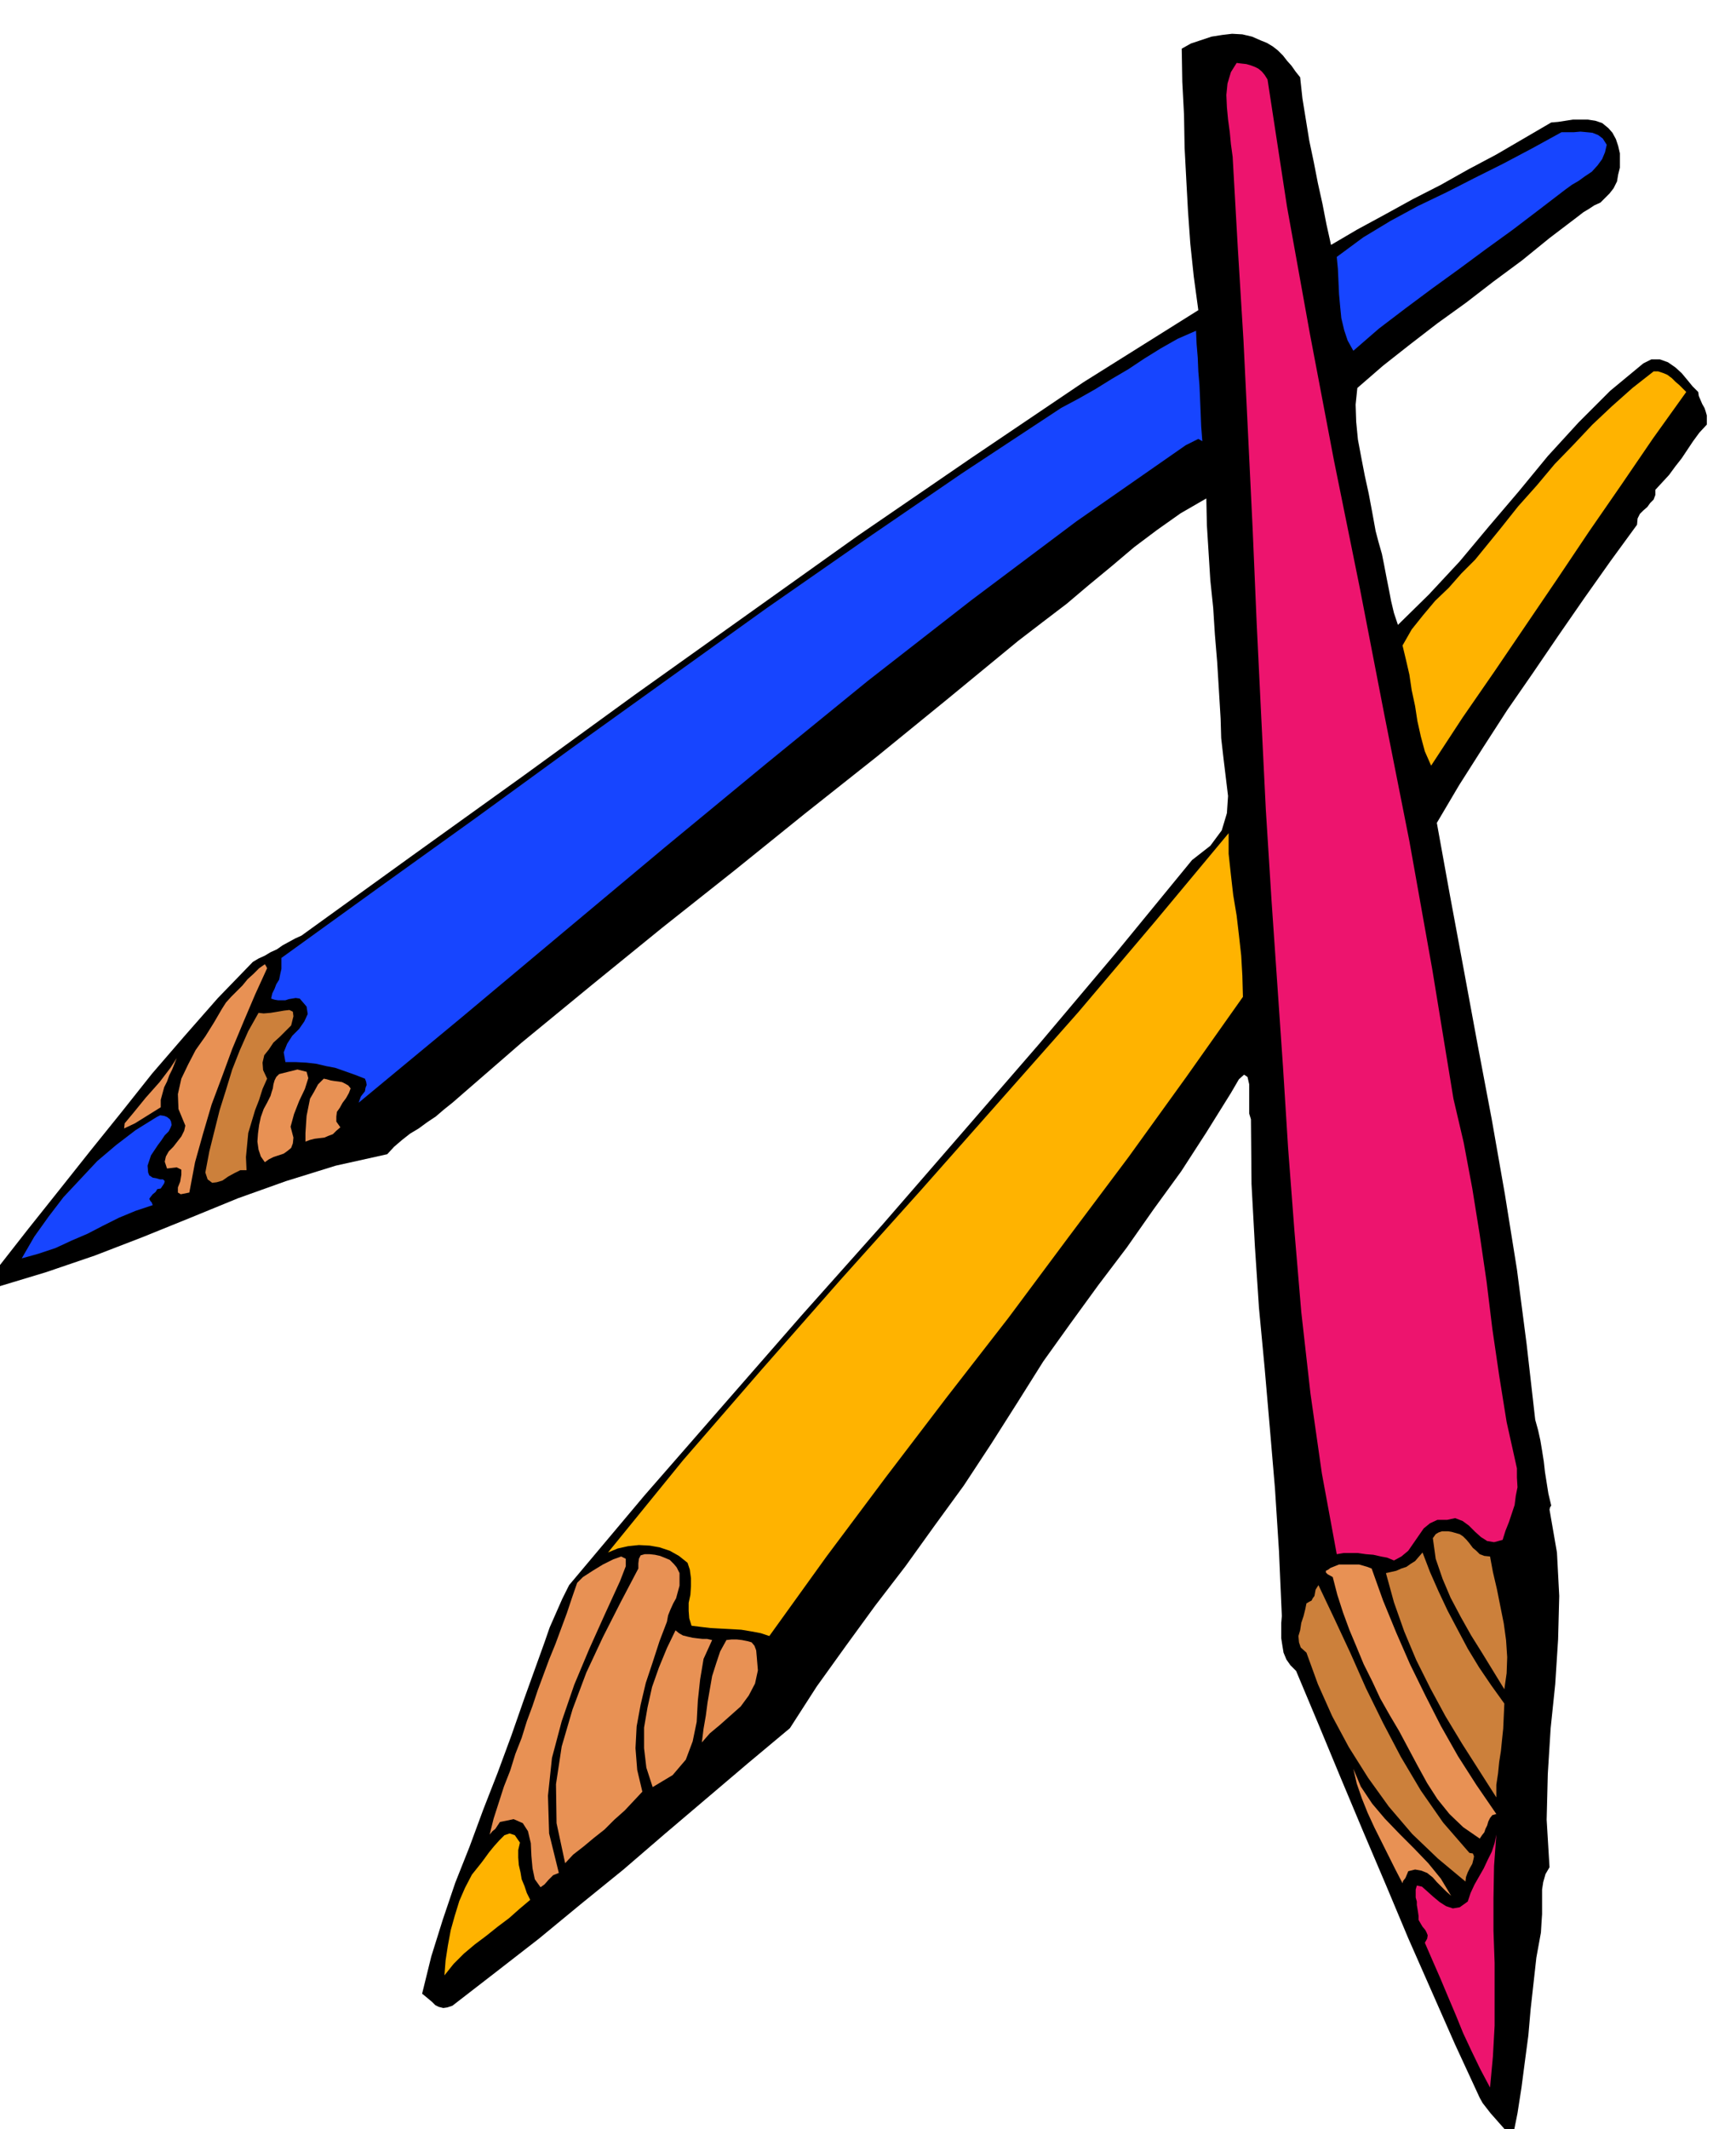 <svg xmlns="http://www.w3.org/2000/svg" fill-rule="evenodd" height="601.188" preserveAspectRatio="none" stroke-linecap="round" viewBox="0 0 3035 3721" width="490.455"><style>.pen1{stroke:none}.brush2{fill:#ed146e}.brush3{fill:#1745ff}.brush4{fill:#ffb300}.brush5{fill:#e89154}.brush6{fill:#cc803b}</style><path class="pen1" style="fill:#000" d="m2273 135 4 37 6 37 6 37 8 38 7 36 8 36 7 36 8 36 46-27 48-26 49-27 49-25 48-27 49-26 48-28 48-28 12-1 13-2 13-2h26l13 2 12 4 11 9 7 8 6 11 4 12 3 13v25l-3 12-2 12-6 12-7 9-8 8-8 8-11 5-9 6-10 6-9 7-50 38-48 39-50 37-48 37-50 36-48 37-47 37-45 39-3 29 1 30 3 31 6 32 6 31 7 32 6 32 6 33 5 19 6 21 4 20 4 21 4 20 4 21 5 21 7 21 54-53 54-58 51-61 52-61 51-62 54-59 55-55 58-48 14-7h15l14 5 13 9 11 10 10 12 9 11 10 10 1 7 3 7 3 7 4 7 2 6 2 7v16l-13 14-11 15-10 15-10 15-11 14-11 15-12 13-12 13v9l-3 8-6 6-5 7-7 6-6 6-4 8-1 11-46 63-46 65-45 65-45 66-45 65-42 65-42 66-39 66 23 127 24 129 24 130 25 132 23 131 21 131 17 131 15 132 5 18 4 18 3 18 3 19 2 18 3 19 3 19 5 21-2 3-1 4 13 75 4 76-2 76-5 78-8 77-5 80-2 80 5 83-7 12-4 14-2 13v43l-1 15-1 17-8 44-5 45-5 45-4 46-6 45-6 46-7 45-9 45-8-10-7-9-8-9-7-8-8-9-7-9-7-9-5-9-43-93-41-93-41-93-39-93-40-94-39-93-39-94-39-93-10-10-7-10-5-12-2-12-2-13v-27l1-12-5-114-7-109-9-106-9-104-10-106-7-106-6-110-1-113-3-10v-51l-3-13-6-4-9 8-14 24-43 69-44 68-48 66-47 67-50 66-48 66-48 67-44 70-47 74-48 73-51 70-51 71-53 69-51 70-51 71-47 73-73 61-73 62-73 62-72 62-74 60-74 61-76 59-75 58-9 3-7 1-8-2-6-3-6-6-6-5-6-5-5-4 16-65 20-64 22-65 25-63 24-65 25-64 24-65 22-63 9-25 9-25 9-25 9-25 9-26 11-25 11-25 12-24 132-157 137-157 138-158 140-157 138-159 137-158 135-160 132-161 32-25 20-27 9-30 2-30-4-33-4-33-4-35-1-34-3-50-3-49-4-48-3-47-5-48-3-48-3-48-1-47-45 26-41 29-40 30-39 33-40 33-39 33-42 32-43 33-124 102-124 101-125 99-124 100-125 99-123 100-123 101-121 105-15 12-14 12-15 10-15 11-15 9-14 11-14 12-12 13-90 20-87 27-84 30-83 34-84 34-83 32-85 29-86 26-6-8-2-8 2-10 6-6 54-69 55-69 54-68 54-67 54-68 57-66 58-66 61-63 10-6 11-5 10-6 11-5 10-7 11-6 11-6 11-5 194-140 195-140 194-141 195-139 195-139 197-135 197-133 201-126-8-59-6-57-4-56-3-55-3-57-1-57-3-58-1-58 16-9 18-6 18-6 19-3 17-2 18 1 17 4 16 7 10 4 10 6 9 7 9 9 7 9 8 9 7 10 8 10z"/><path class="pen1 brush2" d="m2216 139 34 222 40 222 42 221 45 222 43 222 44 222 40 224 37 226 18 77 15 80 13 81 12 82 10 82 12 82 13 81 18 81v16l1 17-3 15-2 16-5 15-5 15-6 15-5 16-15 4-12-2-11-7-10-9-11-11-11-8-13-5-14 3h-17l-13 6-11 9-9 13-9 13-9 13-12 10-13 7-12-5-11-2-13-3-13-1-14-2h-25l-12 2-26-141-20-140-16-142-12-142-11-144-9-143-10-145-10-145-10-159-8-162-8-164-7-164-8-165-8-164-10-163-9-159-3-22-2-21-3-22-2-21-1-22 2-20 6-20 10-16 8 1 9 1 7 2 8 3 6 3 6 5 5 6 5 8z"/><path class="pen1 brush3" d="m2809 253-3 13-5 12-8 11-10 11-12 8-11 8-12 7-11 8-47 36-46 35-47 34-46 34-47 34-47 35-46 35-45 39-10-18-6-18-5-21-2-20-2-22-1-22-1-22-2-21 46-34 48-29 48-26 50-24 49-25 50-25 51-27 51-28h22l11-1 11 1 10 1 10 4 8 6 7 11zm-736 525-191 133-184 138-181 141-178 145-177 146-177 148-178 149-180 149 4-11 7-9 1-6 2-5-1-6-2-5-18-7-17-6-17-6-16-3-17-4-17-2-19-1h-18l-3-17 6-15 9-14 12-12 9-13 6-13-2-13-12-14-7-1-6 1-6 1-6 2h-13l-6-1-6-2 2-9 4-8 3-8 5-8 2-10 2-9v-19l169-122 170-122 169-123 170-122 170-122 171-119 171-117 173-114 30-16 30-17 29-18 29-17 27-18 29-18 30-17 32-14 1 23 2 24 1 24 2 24 1 23 1 24 1 25 2 26-7-4-6 3-8 4-8 4z"/><path class="pen1 brush4" d="m2948 685-58 81-56 82-56 81-55 82-55 81-55 81-56 81-55 84-11-25-7-26-6-27-4-26-6-28-4-27-6-26-6-25 16-28 20-25 21-25 24-23 22-25 24-24 22-27 22-27 31-39 33-37 31-37 33-34 33-35 34-32 36-32 37-29h8l9 3 7 3 8 6 6 6 7 6 6 6 6 6zm-775 1057-99 140-101 140-105 140-105 141-108 139-106 139-104 139-100 139-15-5-16-3-18-3-17-1-19-1-18-1-17-2-16-2-4-13-1-13v-14l3-14 1-15v-14l-2-15-4-12-15-12-16-9-18-6-17-3-19-1-19 2-18 4-17 7 131-161 137-158 138-157 140-156 138-156 138-156 133-157 130-156v36l4 37 4 35 6 36 4 34 4 36 2 35 1 37z"/><path class="pen1 brush5" d="m467 1692-21 46-20 47-20 48-18 49-18 48-15 51-14 50-10 53-15 3-5-3v-9l4-10 2-12v-9l-8-4-17 2-4-12 2-9 5-9 8-8 7-9 7-9 5-10 2-9-12-29-1-26 6-27 12-25 13-25 17-24 15-24 14-24 7-11 9-10 10-10 10-10 9-11 10-9 10-10 10-7 2 3 2 4z"/><path class="pen1 brush6" d="m509 1792-10 10-10 10-11 10-8 12-8 10-3 13 1 13 7 15-8 18-6 19-7 18-6 20-6 20-2 21-2 21 1 23h-11l-10 5-11 6-10 7-10 3-8 1-8-6-4-12 7-37 9-36 9-36 11-35 11-36 13-33 15-34 18-32 9 1 12-1 12-2 12-2 9-1 6 3 1 8-4 16z"/><path class="pen1 brush5" d="m281 1935-45 28-19 9 1-9 15-18 22-27 24-27 19-25 11-17-4 10-4 10-5 10-4 11-5 10-3 11-3 11v13zm232 53-1 10-3 8-6 5-7 5-9 3-9 3-8 4-7 5-7-10-4-12-2-14 1-14 2-15 3-14 5-14 6-11 3-6 3-6 2-7 2-6 1-7 2-7 3-6 5-5 32-8 16 4 3 11-6 19-10 21-9 23-6 22 5 19zm100-86-3 8-5 9-6 8-5 9-5 7-1 8v9l7 10-7 6-6 6-8 3-7 3-9 1-8 1-8 2-8 3v-15l1-15 1-15 3-15 3-15 7-12 7-13 10-10 5 1 7 2 6 1 8 1 6 1 6 3 5 3 4 5z"/><path class="pen1 brush3" d="m295 1977-7 7-6 9-6 8-6 9-6 9-3 9-3 9 1 12 2 5 6 4 6 1 7 2h5l3 3-1 4-6 9-6 1-3 5-5 4-4 5-2 3 2 4 2 2 2 5-30 10-29 12-28 14-27 14-28 12-28 13-30 10-29 8 22-38 25-35 26-34 30-32 29-31 33-28 34-26 37-23 6-3 7 1 5 2 5 4 2 4 1 6-2 5-3 6z"/><path class="pen1 brush6" d="m2605 2720 5 27 7 30 6 30 6 30 4 29 2 30-1 28-4 28-19-31-19-31-20-32-18-32-18-34-14-33-12-35-5-36 5-7 5-3 6-2h11l6 1 7 2 7 2 6 4 6 6 5 6 6 8 6 5 6 6 8 3 10 1zm25 257-1 22-1 22-2 19-2 20-3 19-2 20-3 20v22l-30-47-30-47-29-48-26-48-25-50-21-50-18-51-14-51 9-2 9-2 9-4 9-3 7-5 8-5 6-7 7-8 13 34 15 34 16 34 18 34 17 32 20 33 21 31 23 32z"/><path class="pen1 brush5" d="M1188 2749v22l-3 11-3 11-5 9-5 11-4 10-2 11-13 34-12 37-12 36-9 38-7 38-2 38 3 38 9 38-15 16-16 17-18 16-17 17-19 15-18 15-18 14-14 15-15-70-1-68 10-66 19-65 24-64 29-62 31-61 31-59v-9l1-8 3-6 7-2h9l9 1 9 2 10 4 7 3 7 7 5 6 5 10z"/><path class="pen1 brush5" d="m1084 2763-27 59-27 60-26 62-22 64-17 64-7 66 2 66 17 69-10 4-8 8-7 8-7 5-10-14-4-19-2-22-1-22-5-21-9-14-16-7-24 5-4 6-4 6-5 4-5 6 7-28 9-28 9-28 11-28 9-29 11-28 9-29 10-27 9-27 10-27 10-27 11-27 10-27 10-27 9-27 9-26 10-10 17-11 18-11 18-9 14-5 8 4v13l-10 26zm1314-22 20 56 23 56 24 55 27 55 27 53 30 53 32 50 35 51-7 2-4 5-3 6-2 7-3 6-2 6-4 5-4 6-29-20-24-23-21-26-18-28-17-31-16-30-16-30-16-27-17-30-14-30-15-30-12-29-13-31-11-30-10-31-8-31-9-5-3-3v-3l4-2 4-3 5-2 5-2 5-2h35l7 2 7 2 8 3z"/><path class="pen1 brush6" d="m2569 3238 6 1 2 5-1 5-2 8-4 7-4 8-3 8-1 8-48-40-45-43-41-48-36-50-34-54-29-54-25-56-20-55-10-9-3-9-1-11 3-10 2-13 4-12 3-12 2-10 5-3 4-2 2-4 3-4 2-11 5-8 28 59 28 60 27 61 30 61 31 59 35 59 39 56 46 53z"/><path class="pen1 brush5" d="m1245 2866-15 33-6 36-4 37-2 37-7 34-12 32-23 27-35 21-11-34-4-34v-36l6-35 8-36 12-34 14-34 15-31 6 5 7 4 8 2 9 2 8 1 9 1h8l9 2zm78 29 2 24-5 23-11 21-14 19-18 16-18 16-18 15-14 16 3-24 4-23 3-23 4-23 4-23 7-22 7-21 11-20 9-1h9l9 1 10 2 7 2 5 6 3 8 1 11zm1214 418-9-8-7-7-9-9-7-8-10-8-10-4-11-2-12 3-2 5-3 7-4 5-1 4-13-25-12-24-12-24-12-24-12-26-10-25-9-26-6-26 13 31 20 30 22 26 26 27 25 25 25 26 22 27 18 30z"/><path class="pen1 brush4" d="m909 3220-3 13v13l1 13 3 13 2 12 5 12 4 12 6 12-19 16-18 16-20 15-20 16-20 15-19 16-18 18-16 20 2-26 4-26 5-27 7-25 8-26 10-23 12-23 16-20 6-8 8-11 9-11 9-10 9-9 9-3 9 3 9 13z"/><path class="pen1 brush2" d="m2605 3648-17-32-15-31-15-32-13-32-14-33-13-31-14-32-13-30 4-7 1-6-2-5-2-4-5-6-3-5-4-7v-7l-1-7-1-6-1-6v-6l-2-7v-14l2-7 9 2 9 8 10 9 12 10 11 7 12 4 12-2 14-10 5-15 7-15 8-14 8-14 7-15 7-14 5-15 3-15-4 55-1 57v56l2 56v110l-3 54-5 54z"/></svg>
